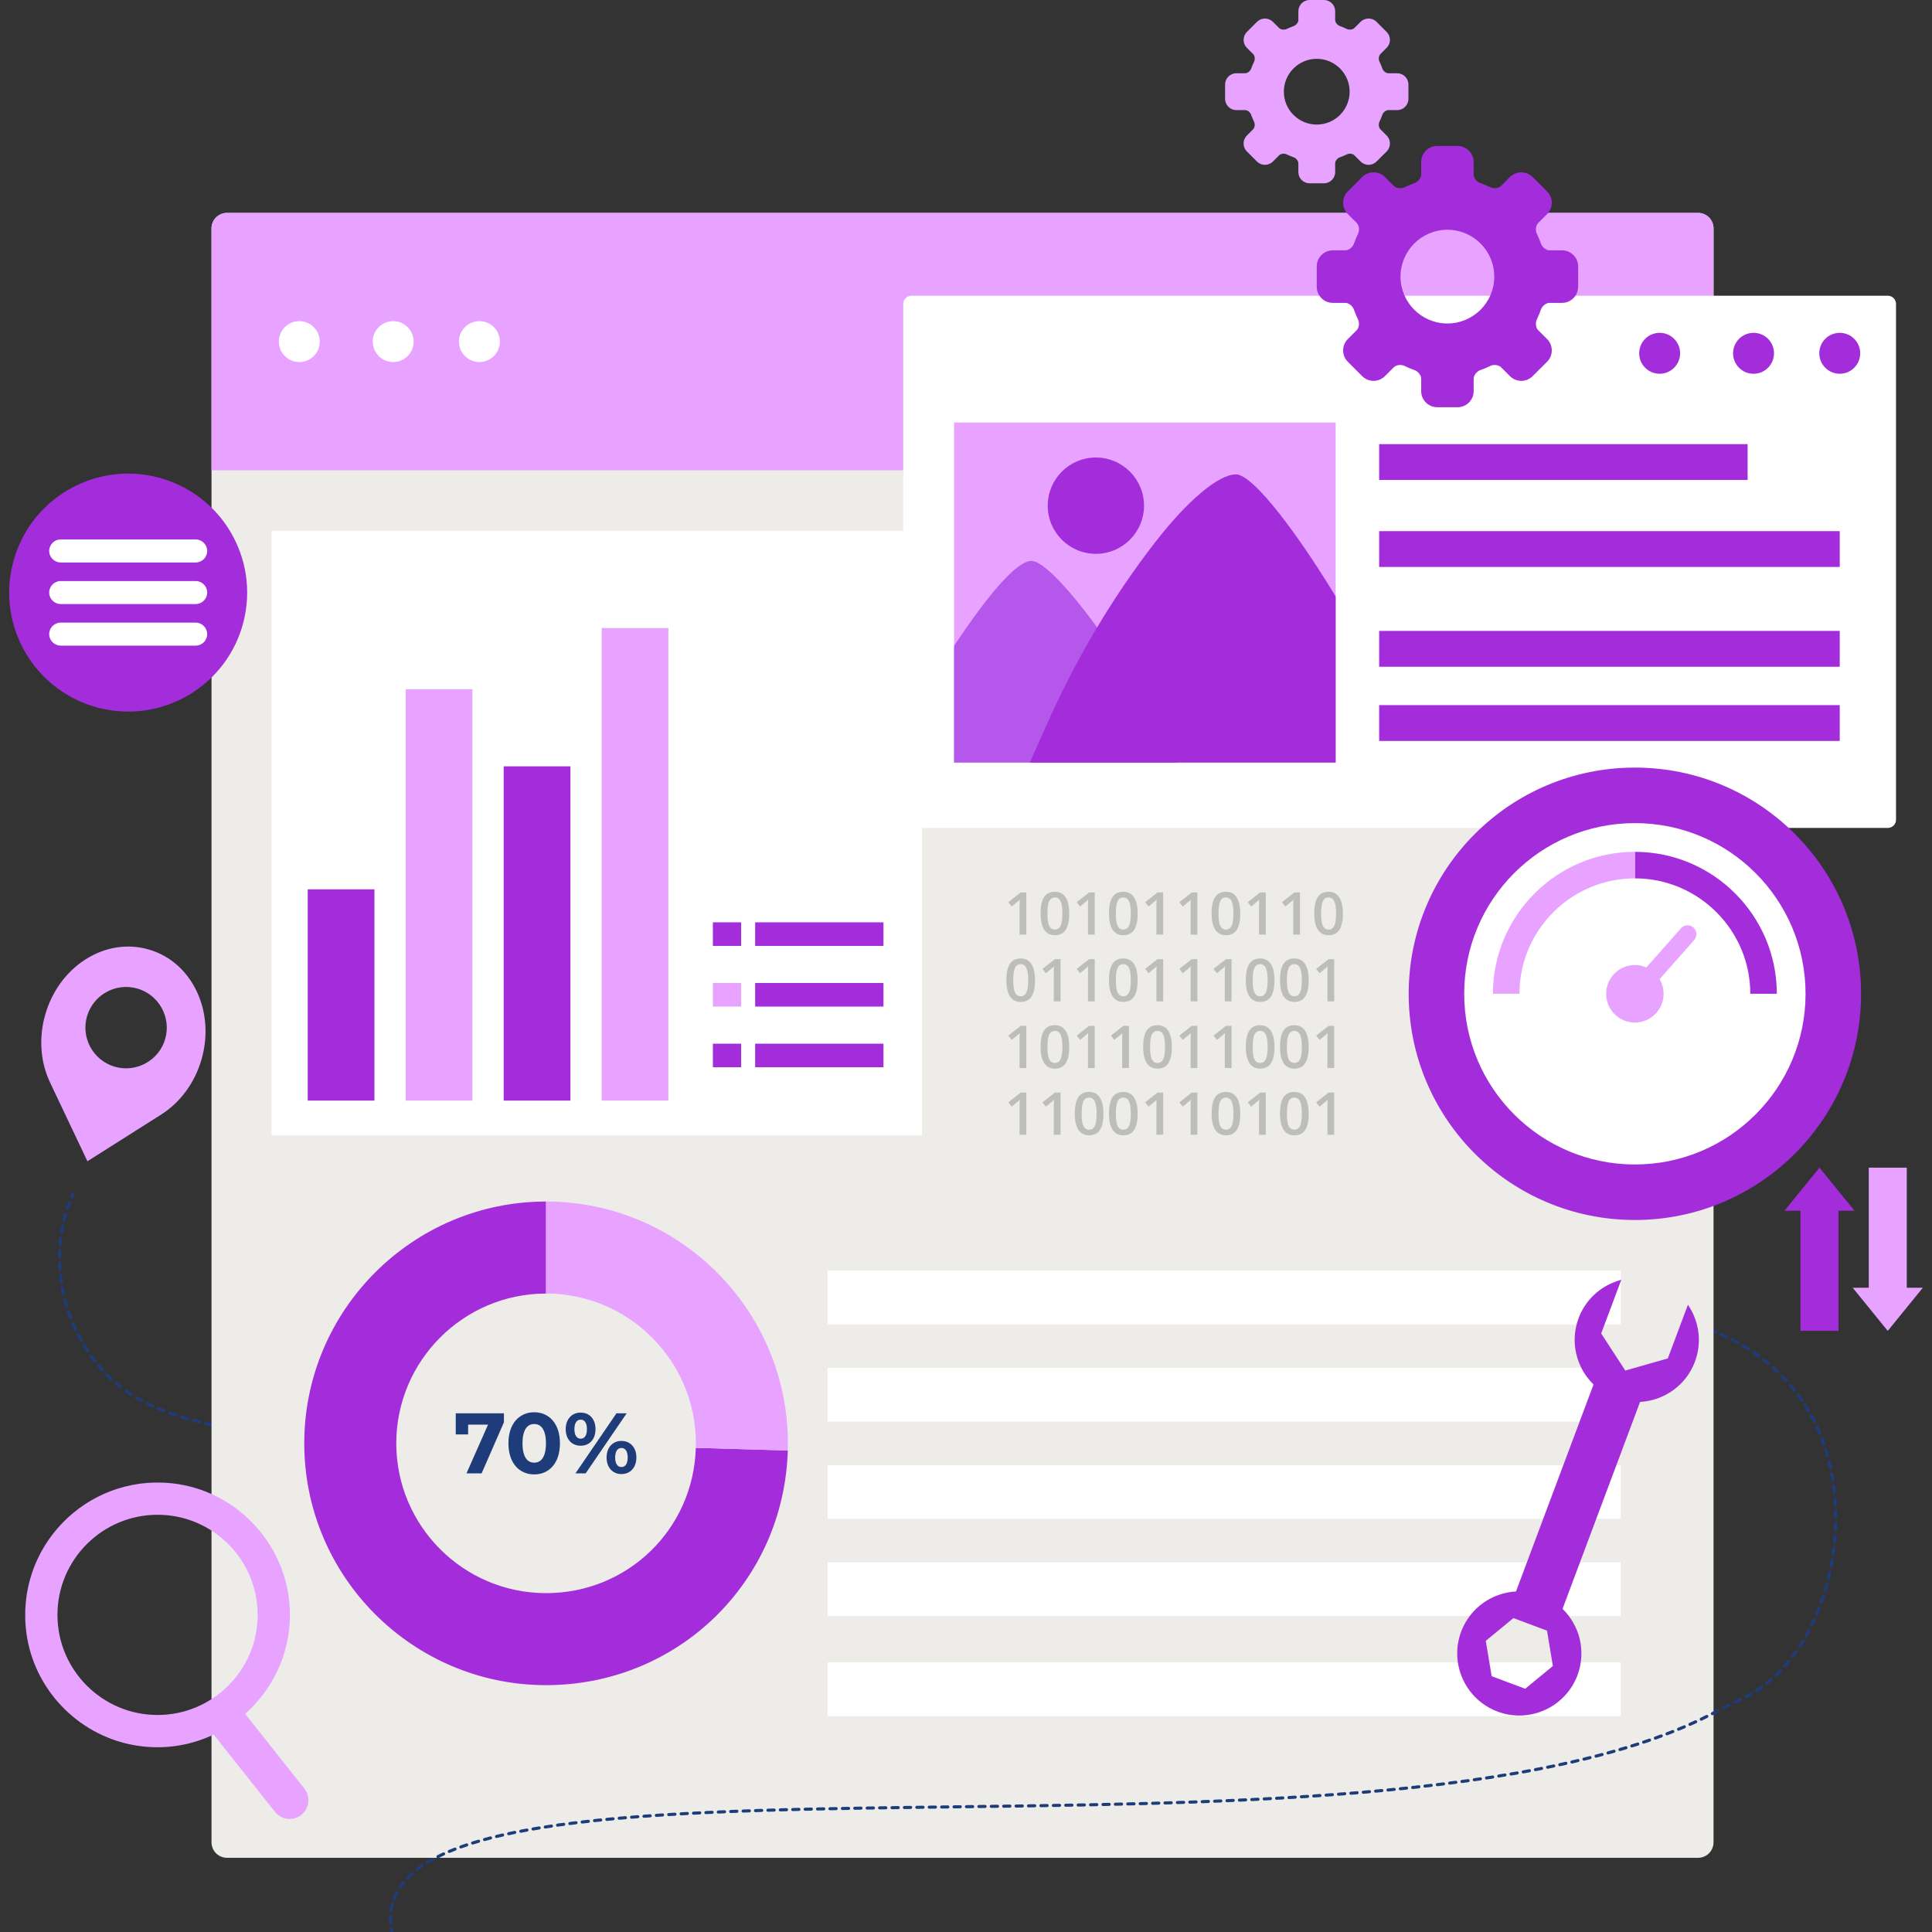<?xml version="1.0" encoding="UTF-8"?>
<!-- Generator: Adobe Illustrator 23.1.0, SVG Export Plug-In . SVG Version: 6.00 Build 0)  -->
<svg xmlns="http://www.w3.org/2000/svg" xmlns:xlink="http://www.w3.org/1999/xlink" version="1.1" id="Layer_1" x="0px" y="0px" viewBox="0 0 1250 1250" style="enable-background:new 0 0 1250 1250;" xml:space="preserve">
<rect x="0" y="0" width="1250" height="1250" fill="#333333" stroke="none"/>
<style type="text/css">
	.st0{fill:none;stroke:#1E3C79;stroke-width:2;stroke-linecap:round;stroke-linejoin:round;}
	.st1{fill:none;stroke:#1E3C79;stroke-width:2;stroke-linecap:round;stroke-linejoin:round;stroke-dasharray:4.006,4.006;}
	.st2{fill:#EDECE8;}
	.st3{fill:#E7A3FF;}
	.st4{fill:#FFFFFF;}
	.st5{fill:#A32CDB;}
	.st6{fill:#1E3C79;}
	.st7{fill:none;stroke:#1E3C79;stroke-width:2;stroke-linecap:round;stroke-linejoin:round;stroke-dasharray:4.015,4.015;}
	.st8{clip-path:url(#XMLID_18_);fill:#B457EA;}
	.st9{clip-path:url(#XMLID_18_);fill:#A32CDB;}
	.st10{opacity:0.5;}
	.st11{fill:#8E8E8E;}
</style>
<g>
	<g id="XMLID_80_">
		<g>
			<path class="st0" d="M47.38,772.61c-0.28,0.6-0.56,1.21-0.83,1.82"></path>
			<path class="st1" d="M45.02,778.13c-17.38,44.52,1.03,100.74,42.14,125.55c15.77,9.51,33.78,14.59,51.76,18.59     c127.63,28.38,260.77,6.86,388.44-21.38c127.66-28.25,255.58-63.37,386.33-62.08c98.91,0.97,220.84-4.17,262.02,84.65     c26.49,57.12,8.28,146.52-46.49,174.49c-2.93,1.5-5.89,2.94-8.86,4.33"></path>
			<path class="st0" d="M1118.53,1103.1c-0.61,0.28-1.21,0.55-1.82,0.83"></path>
		</g>
	</g>
	<path id="XMLID_5_" class="st2" d="M1098.65,1201.99h-951.8c-5.52,0-10-4.48-10-10V147.75c0-5.52,4.48-10,10-10h951.8   c5.52,0,10,4.48,10,10v1044.24C1108.65,1197.52,1104.17,1201.99,1098.65,1201.99z"></path>
	<path id="XMLID_10_" class="st3" d="M1108.65,304.27h-971.8V147.75c0-5.52,4.48-10,10-10h951.8c5.52,0,10,4.48,10,10V304.27z"></path>
	<g id="XMLID_15_">
		<path id="XMLID_11_" class="st4" d="M206.89,221.01c0,7.31-5.93,13.24-13.24,13.24s-13.24-5.93-13.24-13.24    s5.93-13.24,13.24-13.24S206.89,213.7,206.89,221.01z"></path>
		<circle id="XMLID_27_" class="st4" cx="254.39" cy="221.01" r="13.24"></circle>
		<circle id="XMLID_28_" class="st4" cx="310.17" cy="221.01" r="13.24"></circle>
	</g>
	
		<ellipse id="XMLID_30_" transform="matrix(0.243 -0.97 0.97 0.243 -309.097 370.698)" class="st5" cx="82.94" cy="383.37" rx="76.98" ry="76.98"></ellipse>
	<g id="XMLID_44_">
		<g id="XMLID_32_">
			<path id="XMLID_54_" class="st4" d="M126.6,363.92H39.27c-4.11,0-7.45-3.34-7.45-7.45l0,0c0-4.11,3.34-7.45,7.45-7.45h87.33     c4.11,0,7.45,3.34,7.45,7.45l0,0C134.05,360.58,130.72,363.92,126.6,363.92z"></path>
		</g>
		<g id="XMLID_60_">
			<path id="XMLID_61_" class="st4" d="M126.6,390.82H39.27c-4.11,0-7.45-3.34-7.45-7.45l0,0c0-4.11,3.34-7.45,7.45-7.45h87.33     c4.11,0,7.45,3.34,7.45,7.45l0,0C134.05,387.48,130.72,390.82,126.6,390.82z"></path>
		</g>
		<g id="XMLID_66_">
			<path id="XMLID_69_" class="st4" d="M126.6,417.72H39.27c-4.11,0-7.45-3.34-7.45-7.45l0,0c0-4.11,3.34-7.45,7.45-7.45h87.33     c4.11,0,7.45,3.34,7.45,7.45l0,0C134.05,414.39,130.72,417.72,126.6,417.72z"></path>
		</g>
	</g>
	<g id="XMLID_128_">
		<rect id="XMLID_127_" x="535.42" y="822.09" class="st4" width="513.22" height="34.77"></rect>
		<rect id="XMLID_129_" x="535.42" y="885" class="st4" width="513.22" height="34.77"></rect>
		<rect id="XMLID_130_" x="535.42" y="947.91" class="st4" width="513.22" height="34.77"></rect>
		<rect id="XMLID_132_" x="535.42" y="1010.82" class="st4" width="513.22" height="34.77"></rect>
		<rect id="XMLID_259_" x="535.42" y="1075.56" class="st4" width="513.22" height="34.77"></rect>
	</g>
	<g id="XMLID_124_">
		<path id="XMLID_126_" class="st5" d="M353.31,1090.29c-86.27,0-156.45-70.18-156.45-156.45c0-86.27,70.18-156.45,156.45-156.45    v59.53c-53.44,0-96.92,43.48-96.92,96.92c0,53.45,43.48,96.92,96.92,96.92c52.78,0,95.34-41.3,96.88-94.02l59.5,1.74    C507.2,1023.6,438.5,1090.29,353.31,1090.29z"></path>
	</g>
	<g id="XMLID_83_">
		<g>
			<path id="XMLID_29_" class="st3" d="M509.69,938.45l-59.5-1.69c0.03-0.97,0.04-1.95,0.04-2.93c0-53.44-43.48-96.92-96.92-96.92     v-59.53c86.27,0,156.45,70.18,156.45,156.45C509.75,935.38,509.73,936.92,509.69,938.45z"></path>
		</g>
	</g>
	<g id="XMLID_135_">
		<path id="XMLID_138_" class="st6" d="M326.04,914.4v5.83l-14.44,33.05h-9.78l13.94-31.55h-12.89v6.33h-8V914.4H326.04z"></path>
		<path id="XMLID_140_" class="st6" d="M328.95,933.84c0-12.83,7.11-20.11,16.67-20.11c9.61,0,16.66,7.28,16.66,20.11    c0,12.83-7.05,20.11-16.66,20.11C336.06,953.95,328.95,946.67,328.95,933.84z M353.22,933.84c0-8.83-3.11-12.5-7.61-12.5    c-4.44,0-7.55,3.67-7.55,12.5c0,8.83,3.11,12.5,7.55,12.5C350.11,946.34,353.22,942.67,353.22,933.84z"></path>
		<path id="XMLID_150_" class="st6" d="M366.01,924.67c0-6.56,4-10.72,9.67-10.72c5.67,0,9.61,4.11,9.61,10.72    c0,6.61-3.94,10.72-9.61,10.72C370.02,935.39,366.01,931.23,366.01,924.67z M379.74,924.67c0-4.17-1.61-6.17-4.05-6.17    c-2.39,0-4.05,2.06-4.05,6.17c0,4.11,1.67,6.16,4.05,6.16C378.13,930.84,379.74,928.84,379.74,924.67z M398.85,914.4h6.61    l-26.55,38.88h-6.61L398.85,914.4z M392.46,943c0-6.55,4-10.72,9.61-10.72c5.67,0,9.66,4.17,9.66,10.72c0,6.56-4,10.72-9.66,10.72    C396.46,953.73,392.46,949.56,392.46,943z M406.12,943c0-4.11-1.61-6.16-4.05-6.16c-2.39,0-4.06,2-4.06,6.16    c0,4.17,1.67,6.17,4.06,6.17C404.51,949.17,406.12,947.12,406.12,943z"></path>
	</g>
	<path id="XMLID_241_" class="st3" d="M127.31,641.46c-6.44-13.58-17.48-23.22-31.09-27.15c-13.62-3.94-28.11-1.69-40.8,6.35   c-25.79,16.36-36.13,52.09-23.05,79.67l24.2,51.01l47.68-30.21C130.06,704.8,140.4,669.07,127.31,641.46L127.31,641.46z    M74.27,690.17c-13.96-4.04-22.01-18.66-17.98-32.59c4.04-13.96,18.66-22.01,32.61-17.98c13.93,4.03,22.01,18.66,17.98,32.61   C102.85,686.15,88.2,694.2,74.27,690.17L74.27,690.17z M74.27,690.17"></path>
	<g id="XMLID_249_">
		<g>
			<path class="st0" d="M1116.71,1103.93c-0.58,0.33-1.16,0.66-1.74,0.99"></path>
			<path class="st7" d="M1111.46,1106.85c-222.26,119.83-873.98,0.42-858.51,139.19"></path>
			<path class="st0" d="M253.21,1248.03c0.1,0.65,0.22,1.31,0.34,1.97"></path>
		</g>
	</g>
	<rect id="XMLID_36_" x="175.72" y="343.4" class="st4" width="420.84" height="391.17"></rect>
	<rect id="XMLID_39_" x="199.1" y="575.4" class="st5" width="43.16" height="136.68"></rect>
	<rect id="XMLID_50_" x="262.5" y="445.91" class="st3" width="43.16" height="266.17"></rect>
	<rect id="XMLID_52_" x="325.89" y="495.82" class="st5" width="43.16" height="216.27"></rect>
	<rect id="XMLID_55_" x="389.29" y="406.34" class="st3" width="43.16" height="305.74"></rect>
	<rect id="XMLID_48_" x="461.23" y="596.75" class="st5" width="18.29" height="15.24"></rect>
	<rect id="XMLID_58_" x="488.59" y="596.75" class="st5" width="83.02" height="15.24"></rect>
	<rect id="XMLID_71_" x="461.23" y="636.01" class="st3" width="18.29" height="15.24"></rect>
	<rect id="XMLID_59_" x="488.59" y="636.01" class="st5" width="83.02" height="15.24"></rect>
	<rect id="XMLID_161_" x="461.23" y="675.26" class="st5" width="18.29" height="15.24"></rect>
	<rect id="XMLID_154_" x="488.59" y="675.26" class="st5" width="83.02" height="15.24"></rect>
	<path id="XMLID_63_" class="st4" d="M1221.4,535.68H589.72c-2.95,0-5.33-2.39-5.33-5.33V196.66c0-2.95,2.39-5.33,5.33-5.33h631.68   c2.95,0,5.33,2.39,5.33,5.33v333.69C1226.73,533.29,1224.35,535.68,1221.4,535.68z"></path>
	<g id="XMLID_65_">
		<circle id="XMLID_82_" class="st5" cx="1073.79" cy="228.58" r="13.24"></circle>
		<path id="XMLID_81_" class="st5" d="M1147.78,228.58c0,7.31-5.93,13.24-13.24,13.24c-7.31,0-13.24-5.93-13.24-13.24    s5.93-13.24,13.24-13.24C1141.85,215.33,1147.78,221.26,1147.78,228.58z"></path>
		<circle id="XMLID_77_" class="st5" cx="1190.31" cy="228.58" r="13.24"></circle>
	</g>
	<rect id="XMLID_189_" x="617.29" y="273.36" class="st3" width="246.88" height="220.01"></rect>
	<g id="XMLID_160_">
		<defs>
			<rect id="XMLID_167_" x="617.29" y="273.36" width="246.88" height="220.01"></rect>
		</defs>
		<clipPath id="XMLID_18_">
			<use xlink:href="#XMLID_167_" style="overflow:visible;"></use>
		</clipPath>
		<path id="XMLID_185_" class="st8" d="M597.09,450.03c0,0,50.54-86.24,69.99-87.1c19.17-0.85,99.31,119.16,103.14,157.2    c3.83,38.04-185.08,23.74-185.08,23.74L597.09,450.03z"></path>
		<path id="XMLID_177_" class="st9" d="M676.81,469.73c18.91-42.57,42.54-82.89,71.14-119.62c20.15-25.88,40.23-43.1,51.63-43.19    c22.66-0.17,120.23,159.3,121.44,210.18c1.22,50.88-278.33,29.43-278.33,29.43L676.81,469.73z"></path>
		<path id="XMLID_170_" class="st9" d="M740.18,327.17c0,17.21-13.95,31.15-31.15,31.15s-31.15-13.95-31.15-31.15    c0-17.21,13.95-31.15,31.15-31.15S740.18,309.96,740.18,327.17z"></path>
	</g>
	<rect id="XMLID_188_" x="892.31" y="408.2" class="st5" width="298" height="23.18"></rect>
	<g id="XMLID_175_">
		<rect id="XMLID_172_" x="892.31" y="287.35" class="st5" width="238.4" height="23.18"></rect>
		<rect id="XMLID_178_" x="892.31" y="343.64" class="st5" width="298" height="23.18"></rect>
		<rect id="XMLID_200_" x="892.31" y="456.21" class="st5" width="298" height="23.18"></rect>
	</g>
	<circle id="XMLID_79_" class="st5" cx="1057.76" cy="642.98" r="146.35"></circle>
	<circle id="XMLID_87_" class="st4" cx="1057.76" cy="642.98" r="110.43"></circle>
	<g id="XMLID_92_">
		<path id="XMLID_105_" class="st5" d="M1149.6,642.98h-17.16c0-41.18-33.5-74.68-74.68-74.68v-17.16    C1108.4,551.14,1149.6,592.34,1149.6,642.98z"></path>
	</g>
	<g id="XMLID_90_">
		<g>
			<path id="XMLID_26_" class="st3" d="M983.08,642.98h-17.16c0-50.64,41.2-91.84,91.84-91.84v17.16     C1016.58,568.3,983.08,601.8,983.08,642.98z"></path>
		</g>
	</g>
	<g id="XMLID_114_">
		<g>
			<g id="XMLID_75_">
				<circle class="st3" cx="1057.76" cy="642.98" r="18.59"></circle>
			</g>
			<g id="XMLID_73_">
				<path id="XMLID_74_" class="st3" d="M1096.14,608.19c2.09-2.37,1.87-5.98-0.5-8.07c-2.37-2.09-5.98-1.87-8.07,0.5l-34.1,38.58      l8.57,7.58L1096.14,608.19z"></path>
			</g>
		</g>
	</g>
	<g id="XMLID_213_">
		<g id="XMLID_228_">
			<g id="XMLID_248_">
				<g id="XMLID_236_">
					<g id="XMLID_237_">
						<path id="XMLID_238_" class="st5" d="M851.93,172.34v13.22c0,5.69,4.63,10.39,10.35,10.39h8.08c2.19,0,4.76,1.92,5.58,4.28        c0.79,2.15,1.69,4.35,2.69,6.42c1.09,2.25,0.7,5.44-0.84,6.98l-5.78,5.77c-4.01,4-4.01,10.62,0,14.64l9.36,9.35        c1.96,1.93,4.54,3.02,7.31,3.02c2.78,0,5.36-1.1,7.34-3.02l5.75-5.77c0.92-0.91,2.46-1.49,4.13-1.49        c1.02,0,2.03,0.24,2.84,0.64c2.09,1,4.26,1.93,6.44,2.68c2.35,0.84,4.33,3.39,4.33,5.58v8.09c0,5.69,4.65,10.34,10.36,10.34        h13.21c5.71,0,10.37-4.64,10.37-10.34v-8.09c0-2.19,1.97-4.74,4.33-5.58c2.18-0.75,4.33-1.68,6.43-2.68        c0.83-0.42,1.81-0.64,2.85-0.64c1.66,0,3.19,0.58,4.13,1.49l5.76,5.77c1.96,1.93,4.57,3.02,7.31,3.02        c2.8,0,5.37-1.1,7.32-3.02l9.39-9.35c4.04-4.06,4.04-10.65,0-14.64l-5.76-5.77c-1.58-1.54-1.97-4.73-0.88-6.98        c1.01-2.09,1.92-4.27,2.68-6.42c0.83-2.37,3.4-4.28,5.58-4.28h8.11c5.7,0,10.35-4.7,10.35-10.39v-13.22        c0-5.69-4.65-10.36-10.35-10.36h-8.11c-2.18,0-4.75-1.97-5.58-4.31c-0.76-2.19-1.67-4.33-2.68-6.41        c-1.08-2.25-0.69-5.45,0.88-7.01l5.76-5.75c1.94-1.95,3.02-4.55,3.02-7.34c0-2.74-1.08-5.35-3.02-7.28l-9.39-9.38        c-1.95-1.94-4.52-2.99-7.32-2.99c-2.74,0-5.35,1.05-7.31,2.99l-5.76,5.77c-0.92,0.93-2.46,1.46-4.13,1.46        c-1.03,0-2.02-0.2-2.85-0.59c-2.08-1.03-4.24-1.88-6.43-2.68c-2.36-0.83-4.33-3.39-4.33-5.58v-8.08        c0-5.71-4.66-10.37-10.37-10.37h-13.21c-5.71,0-10.36,4.66-10.36,10.37v8.08c0,2.19-1.98,4.75-4.33,5.58        c-2.19,0.8-4.35,1.71-6.45,2.68c-0.82,0.44-1.81,0.59-2.84,0.59c-1.66,0-3.19-0.52-4.12-1.46l-5.75-5.77        c-1.98-1.94-4.56-2.99-7.34-2.99c-2.74,0-5.35,1.05-7.31,2.99l-9.36,9.38c-4.01,4.03-4.01,10.58,0,14.62l5.78,5.75        c1.55,1.56,1.94,4.76,0.87,7.01c-1.02,2.08-1.92,4.22-2.67,6.41c-0.85,2.34-3.42,4.31-5.61,4.31h-8.08        C856.57,161.99,851.93,166.65,851.93,172.34z M936.47,148.65c16.71,0,30.32,13.59,30.32,30.32        c0,16.76-13.61,30.32-30.32,30.32c-16.73,0-30.34-13.56-30.34-30.32C906.13,162.24,919.74,148.65,936.47,148.65z"></path>
					</g>
				</g>
			</g>
		</g>
	</g>
	<g id="XMLID_187_">
		<g>
			<g id="XMLID_119_">
				<g id="XMLID_120_">
					<g id="XMLID_121_">
						<g id="XMLID_122_">
							<path id="XMLID_123_" class="st3" d="M792.63,54.67v9.28c0,3.99,3.25,7.29,7.26,7.29h5.67c1.54,0,3.34,1.35,3.91,3.01         c0.55,1.51,1.18,3.05,1.89,4.51c0.77,1.58,0.49,3.82-0.59,4.9l-4.06,4.05c-2.81,2.8-2.81,7.45,0,10.27l6.57,6.56         c1.37,1.35,3.19,2.12,5.13,2.12c1.95,0,3.76-0.77,5.15-2.12l4.03-4.05c0.65-0.64,1.73-1.05,2.9-1.05         c0.71,0,1.43,0.17,1.99,0.45c1.47,0.7,2.99,1.35,4.52,1.88c1.65,0.59,3.04,2.38,3.04,3.91v5.68c0,3.99,3.26,7.25,7.27,7.25         h9.26c4.01,0,7.28-3.26,7.28-7.25v-5.68c0-1.54,1.38-3.33,3.03-3.91c1.53-0.52,3.04-1.18,4.51-1.88         c0.58-0.3,1.27-0.45,2-0.45c1.16,0,2.24,0.41,2.89,1.05l4.04,4.05c1.38,1.35,3.21,2.12,5.13,2.12c1.96,0,3.77-0.77,5.14-2.12         l6.58-6.56c2.83-2.85,2.83-7.47,0-10.27l-4.04-4.05c-1.11-1.08-1.38-3.32-0.62-4.9c0.71-1.47,1.35-3,1.88-4.51         c0.58-1.66,2.38-3.01,3.91-3.01h5.69c4,0,7.26-3.3,7.26-7.29v-9.28c0-3.99-3.26-7.27-7.26-7.27h-5.69         c-1.53,0-3.33-1.38-3.91-3.02c-0.53-1.54-1.17-3.04-1.88-4.5c-0.76-1.58-0.48-3.83,0.62-4.92l4.04-4.03         c1.36-1.37,2.12-3.19,2.12-5.15c0-1.93-0.76-3.76-2.12-5.11l-6.58-6.58c-1.37-1.36-3.17-2.1-5.14-2.1         c-1.92,0-3.75,0.74-5.13,2.1l-4.04,4.04c-0.64,0.66-1.73,1.02-2.89,1.02c-0.72,0-1.42-0.14-2-0.42         c-1.46-0.72-2.98-1.32-4.51-1.88c-1.65-0.58-3.03-2.38-3.03-3.91V7.28c0-4.01-3.27-7.28-7.28-7.28h-9.26         c-4,0-7.27,3.27-7.27,7.28v5.67c0,1.54-1.39,3.33-3.04,3.91c-1.53,0.56-3.05,1.2-4.52,1.88c-0.57,0.31-1.27,0.42-1.99,0.42         c-1.16,0-2.24-0.37-2.89-1.02l-4.03-4.04c-1.39-1.36-3.2-2.1-5.15-2.1c-1.93,0-3.75,0.74-5.13,2.1l-6.57,6.58         c-2.81,2.83-2.81,7.43,0,10.26l4.06,4.03c1.09,1.09,1.36,3.34,0.61,4.92c-0.71,1.46-1.35,2.96-1.88,4.5         c-0.6,1.64-2.4,3.02-3.94,3.02h-5.67C795.88,47.4,792.63,50.68,792.63,54.67z M851.94,38.05c11.72,0,21.27,9.54,21.27,21.27         c0,11.76-9.55,21.27-21.27,21.27c-11.74,0-21.29-9.51-21.29-21.27C830.65,47.58,840.2,38.05,851.94,38.05z"></path>
						</g>
					</g>
				</g>
			</g>
		</g>
	</g>
	<path id="XMLID_410_" class="st3" d="M196.9,1157.17l-38.31-48.3c19.27-17.07,30.89-42.59,28.72-70.76   c-3.14-40.78-35.65-74.26-76.34-78.45c-55.35-5.7-101.56,41.7-93.82,97.38c4.97,35.74,32.71,64.86,68.12,71.8   c19.16,3.75,37.31,0.82,52.98-6.56l39.64,49.97c4.16,5.25,11.79,6.13,17.04,1.97l0,0C200.19,1170.04,201.06,1162.41,196.9,1157.17z    M37.17,1044.82c0-35.72,29.06-64.77,64.77-64.77c35.72,0,64.77,29.05,64.77,64.77c0,35.72-29.06,64.77-64.77,64.77   C66.23,1109.59,37.17,1080.54,37.17,1044.82z"></path>
	<g id="XMLID_68_" class="st10">
		<path id="XMLID_393_" class="st11" d="M664.04,604.7h-4.39v-17.62c0-2.1,0.05-3.77,0.15-5.01c-0.29,0.3-0.64,0.63-1.05,0.99    c-0.42,0.36-1.82,1.51-4.19,3.44l-2.21-2.78l8.03-6.31h3.66V604.7z"></path>
		<path id="XMLID_395_" class="st11" d="M691.79,591.05c0,4.74-0.76,8.27-2.29,10.57c-1.53,2.3-3.85,3.45-6.99,3.45    c-3.04,0-5.34-1.19-6.91-3.57c-1.57-2.38-2.35-5.86-2.35-10.46c0-4.82,0.76-8.37,2.29-10.65c1.53-2.28,3.85-3.42,6.97-3.42    c3.05,0,5.36,1.19,6.93,3.58C691.01,582.94,691.79,586.44,691.79,591.05z M677.69,591.05c0,3.72,0.38,6.38,1.15,7.97    c0.77,1.59,1.99,2.39,3.67,2.39c1.68,0,2.91-0.81,3.69-2.43c0.78-1.62,1.17-4.26,1.17-7.93c0-3.66-0.39-6.31-1.17-7.94    c-0.78-1.64-2.01-2.46-3.69-2.46c-1.68,0-2.9,0.8-3.67,2.41C678.08,584.66,677.69,587.33,677.69,591.05z"></path>
		<path id="XMLID_406_" class="st11" d="M708.3,604.7h-4.39v-17.62c0-2.1,0.05-3.77,0.15-5.01c-0.29,0.3-0.64,0.63-1.05,0.99    c-0.42,0.36-1.81,1.51-4.19,3.44l-2.21-2.78l8.03-6.31h3.66V604.7z"></path>
		<path id="XMLID_412_" class="st11" d="M736.05,591.05c0,4.74-0.76,8.27-2.29,10.57c-1.53,2.3-3.85,3.45-6.99,3.45    c-3.04,0-5.34-1.19-6.91-3.57c-1.57-2.38-2.35-5.86-2.35-10.46c0-4.82,0.76-8.37,2.29-10.65c1.53-2.28,3.85-3.42,6.97-3.42    c3.05,0,5.36,1.19,6.93,3.58C735.27,582.94,736.05,586.44,736.05,591.05z M721.96,591.05c0,3.72,0.38,6.38,1.15,7.97    c0.77,1.59,1.99,2.39,3.67,2.39c1.68,0,2.91-0.81,3.69-2.43c0.78-1.62,1.17-4.26,1.17-7.93c0-3.66-0.39-6.31-1.17-7.94    c-0.78-1.64-2.01-2.46-3.69-2.46c-1.68,0-2.9,0.8-3.67,2.41C722.34,584.66,721.96,587.33,721.96,591.05z"></path>
		<path id="XMLID_416_" class="st11" d="M752.57,604.7h-4.39v-17.62c0-2.1,0.05-3.77,0.15-5.01c-0.29,0.3-0.64,0.63-1.05,0.99    c-0.42,0.36-1.82,1.51-4.19,3.44l-2.21-2.78l8.03-6.31h3.66V604.7z"></path>
		<path id="XMLID_418_" class="st11" d="M774.7,604.7h-4.39v-17.62c0-2.1,0.05-3.77,0.15-5.01c-0.29,0.3-0.64,0.63-1.05,0.99    c-0.42,0.36-1.82,1.51-4.19,3.44l-2.2-2.78l8.03-6.31h3.66V604.7z"></path>
		<path id="XMLID_420_" class="st11" d="M802.45,591.05c0,4.74-0.76,8.27-2.29,10.57c-1.53,2.3-3.85,3.45-6.99,3.45    c-3.04,0-5.34-1.19-6.91-3.57c-1.57-2.38-2.35-5.86-2.35-10.46c0-4.82,0.76-8.37,2.29-10.65c1.53-2.28,3.85-3.42,6.97-3.42    c3.05,0,5.36,1.19,6.93,3.58C801.67,582.94,802.45,586.44,802.45,591.05z M788.35,591.05c0,3.72,0.38,6.38,1.15,7.97    c0.77,1.59,1.99,2.39,3.67,2.39c1.68,0,2.91-0.81,3.69-2.43c0.78-1.62,1.17-4.26,1.17-7.93c0-3.66-0.39-6.31-1.17-7.94    c-0.78-1.64-2.01-2.46-3.69-2.46c-1.68,0-2.9,0.8-3.67,2.41C788.74,584.66,788.35,587.33,788.35,591.05z"></path>
		<path id="XMLID_423_" class="st11" d="M818.96,604.7h-4.39v-17.62c0-2.1,0.05-3.77,0.15-5.01c-0.29,0.3-0.64,0.63-1.05,0.99    c-0.42,0.36-1.82,1.51-4.19,3.44l-2.21-2.78l8.03-6.31h3.66V604.7z"></path>
		<path id="XMLID_425_" class="st11" d="M841.09,604.7h-4.39v-17.62c0-2.1,0.05-3.77,0.15-5.01c-0.29,0.3-0.64,0.63-1.05,0.99    c-0.42,0.36-1.82,1.51-4.19,3.44l-2.21-2.78l8.03-6.31h3.66V604.7z"></path>
		<path id="XMLID_427_" class="st11" d="M868.85,591.05c0,4.74-0.76,8.27-2.29,10.57c-1.53,2.3-3.85,3.45-6.99,3.45    c-3.04,0-5.34-1.19-6.91-3.57c-1.57-2.38-2.35-5.86-2.35-10.46c0-4.82,0.76-8.37,2.29-10.65c1.53-2.28,3.85-3.42,6.97-3.42    c3.05,0,5.36,1.19,6.93,3.58C868.06,582.94,868.85,586.44,868.85,591.05z M854.75,591.05c0,3.72,0.38,6.38,1.15,7.97    c0.77,1.59,1.99,2.39,3.67,2.39c1.68,0,2.91-0.81,3.69-2.43c0.78-1.62,1.17-4.26,1.17-7.93c0-3.66-0.39-6.31-1.17-7.94    c-0.78-1.64-2.01-2.46-3.69-2.46c-1.68,0-2.9,0.8-3.67,2.41C855.13,584.66,854.75,587.33,854.75,591.05z"></path>
		<path id="XMLID_430_" class="st11" d="M669.66,634.21c0,4.74-0.76,8.27-2.29,10.57c-1.53,2.3-3.85,3.45-6.99,3.45    c-3.04,0-5.34-1.19-6.91-3.57c-1.57-2.38-2.35-5.86-2.35-10.46c0-4.82,0.76-8.37,2.29-10.65s3.85-3.42,6.97-3.42    c3.05,0,5.36,1.19,6.93,3.58C668.87,626.11,669.66,629.6,669.66,634.21z M655.56,634.21c0,3.72,0.38,6.38,1.15,7.97    c0.77,1.59,1.99,2.39,3.67,2.39c1.68,0,2.91-0.81,3.69-2.43c0.78-1.62,1.17-4.26,1.17-7.93c0-3.66-0.39-6.31-1.17-7.94    c-0.78-1.64-2.01-2.46-3.69-2.46c-1.68,0-2.9,0.8-3.67,2.41C655.94,627.82,655.56,630.49,655.56,634.21z"></path>
		<path id="XMLID_434_" class="st11" d="M686.17,647.86h-4.39v-17.62c0-2.11,0.05-3.77,0.15-5.01c-0.29,0.3-0.64,0.63-1.05,0.99    c-0.42,0.36-1.82,1.51-4.19,3.44l-2.2-2.78l8.03-6.31h3.66V647.86z"></path>
		<path id="XMLID_437_" class="st11" d="M708.3,647.86h-4.39v-17.62c0-2.11,0.05-3.77,0.15-5.01c-0.29,0.3-0.64,0.63-1.05,0.99    c-0.42,0.36-1.81,1.51-4.19,3.44l-2.21-2.78l8.03-6.31h3.66V647.86z"></path>
		<path id="XMLID_439_" class="st11" d="M736.05,634.21c0,4.74-0.76,8.27-2.29,10.57c-1.53,2.3-3.85,3.45-6.99,3.45    c-3.04,0-5.34-1.19-6.91-3.57c-1.57-2.38-2.35-5.86-2.35-10.46c0-4.82,0.76-8.37,2.29-10.65s3.85-3.42,6.97-3.42    c3.05,0,5.36,1.19,6.93,3.58C735.27,626.11,736.05,629.6,736.05,634.21z M721.96,634.21c0,3.72,0.38,6.38,1.15,7.97    c0.77,1.59,1.99,2.39,3.67,2.39c1.68,0,2.91-0.81,3.69-2.43c0.78-1.62,1.17-4.26,1.17-7.93c0-3.66-0.39-6.31-1.17-7.94    c-0.78-1.64-2.01-2.46-3.69-2.46c-1.68,0-2.9,0.8-3.67,2.41C722.34,627.82,721.96,630.49,721.96,634.21z"></path>
		<path id="XMLID_443_" class="st11" d="M752.57,647.86h-4.39v-17.62c0-2.11,0.05-3.77,0.15-5.01c-0.29,0.3-0.64,0.63-1.05,0.99    c-0.42,0.36-1.82,1.51-4.19,3.44l-2.21-2.78l8.03-6.31h3.66V647.86z"></path>
		<path id="XMLID_445_" class="st11" d="M774.7,647.86h-4.39v-17.62c0-2.11,0.05-3.77,0.15-5.01c-0.29,0.3-0.64,0.63-1.05,0.99    c-0.42,0.36-1.82,1.51-4.19,3.44l-2.2-2.78l8.03-6.31h3.66V647.86z"></path>
		<path id="XMLID_447_" class="st11" d="M796.83,647.86h-4.39v-17.62c0-2.11,0.05-3.77,0.15-5.01c-0.29,0.3-0.64,0.63-1.05,0.99    c-0.42,0.36-1.81,1.51-4.19,3.44l-2.21-2.78l8.03-6.31h3.66V647.86z"></path>
		<path id="XMLID_449_" class="st11" d="M824.58,634.21c0,4.74-0.76,8.27-2.29,10.57c-1.53,2.3-3.85,3.45-6.99,3.45    c-3.04,0-5.34-1.19-6.91-3.57c-1.57-2.38-2.35-5.86-2.35-10.46c0-4.82,0.76-8.37,2.29-10.65c1.53-2.28,3.85-3.42,6.97-3.42    c3.05,0,5.36,1.19,6.93,3.58C823.8,626.11,824.58,629.6,824.58,634.21z M810.48,634.21c0,3.72,0.38,6.38,1.15,7.97    c0.77,1.59,1.99,2.39,3.67,2.39c1.68,0,2.91-0.81,3.69-2.43c0.78-1.62,1.17-4.26,1.17-7.93c0-3.66-0.39-6.31-1.17-7.94    c-0.78-1.64-2.01-2.46-3.69-2.46c-1.68,0-2.9,0.8-3.67,2.41C810.87,627.82,810.48,630.49,810.48,634.21z"></path>
		<path id="XMLID_452_" class="st11" d="M846.71,634.21c0,4.74-0.76,8.27-2.29,10.57c-1.53,2.3-3.85,3.45-6.99,3.45    c-3.04,0-5.34-1.19-6.91-3.57c-1.57-2.38-2.35-5.86-2.35-10.46c0-4.82,0.76-8.37,2.29-10.65s3.85-3.42,6.97-3.42    c3.05,0,5.36,1.19,6.93,3.58C845.93,626.11,846.71,629.6,846.71,634.21z M832.62,634.21c0,3.72,0.38,6.38,1.15,7.97    c0.77,1.59,1.99,2.39,3.67,2.39c1.68,0,2.91-0.81,3.69-2.43c0.78-1.62,1.17-4.26,1.17-7.93c0-3.66-0.39-6.31-1.17-7.94    c-0.78-1.64-2.01-2.46-3.69-2.46c-1.68,0-2.9,0.8-3.67,2.41C833,627.82,832.62,630.49,832.62,634.21z"></path>
		<path id="XMLID_465_" class="st11" d="M863.23,647.86h-4.39v-17.62c0-2.11,0.05-3.77,0.15-5.01c-0.29,0.3-0.64,0.63-1.05,0.99    c-0.42,0.36-1.82,1.51-4.19,3.44l-2.21-2.78l8.03-6.31h3.66V647.86z"></path>
		<path id="XMLID_467_" class="st11" d="M664.04,691.02h-4.39V673.4c0-2.11,0.05-3.77,0.15-5.01c-0.29,0.3-0.64,0.63-1.05,0.99    c-0.42,0.36-1.82,1.51-4.19,3.44l-2.21-2.78l8.03-6.31h3.66V691.02z"></path>
		<path id="XMLID_469_" class="st11" d="M691.79,677.38c0,4.74-0.76,8.26-2.29,10.56c-1.53,2.3-3.85,3.46-6.99,3.46    c-3.04,0-5.34-1.19-6.91-3.57c-1.57-2.38-2.35-5.86-2.35-10.45c0-4.82,0.76-8.37,2.29-10.65s3.85-3.42,6.97-3.42    c3.05,0,5.36,1.19,6.93,3.58C691.01,669.27,691.79,672.77,691.79,677.38z M677.69,677.38c0,3.72,0.38,6.38,1.15,7.97    c0.77,1.59,1.99,2.39,3.67,2.39c1.68,0,2.91-0.81,3.69-2.42c0.78-1.62,1.17-4.26,1.17-7.93c0-3.66-0.39-6.31-1.17-7.95    c-0.78-1.64-2.01-2.46-3.69-2.46c-1.68,0-2.9,0.8-3.67,2.41C678.08,670.99,677.69,673.66,677.69,677.38z"></path>
		<path id="XMLID_472_" class="st11" d="M708.3,691.02h-4.39V673.4c0-2.11,0.05-3.77,0.15-5.01c-0.29,0.3-0.64,0.63-1.05,0.99    c-0.42,0.36-1.81,1.51-4.19,3.44l-2.21-2.78l8.03-6.31h3.66V691.02z"></path>
		<path id="XMLID_474_" class="st11" d="M730.43,691.02h-4.39V673.4c0-2.11,0.05-3.77,0.15-5.01c-0.29,0.3-0.64,0.63-1.05,0.99    c-0.42,0.36-1.82,1.51-4.19,3.44l-2.21-2.78l8.03-6.31h3.66V691.02z"></path>
		<path id="XMLID_476_" class="st11" d="M758.18,677.38c0,4.74-0.76,8.26-2.29,10.56c-1.53,2.3-3.85,3.46-6.99,3.46    c-3.04,0-5.34-1.19-6.91-3.57c-1.57-2.38-2.35-5.86-2.35-10.45c0-4.82,0.76-8.37,2.29-10.65s3.85-3.42,6.97-3.42    c3.05,0,5.36,1.19,6.93,3.58C757.4,669.27,758.18,672.77,758.18,677.38z M744.09,677.38c0,3.72,0.38,6.38,1.15,7.97    c0.77,1.59,1.99,2.39,3.67,2.39c1.68,0,2.91-0.81,3.69-2.42c0.78-1.62,1.17-4.26,1.17-7.93c0-3.66-0.39-6.31-1.17-7.95    c-0.78-1.64-2.01-2.46-3.69-2.46c-1.68,0-2.9,0.8-3.67,2.41C744.47,670.99,744.09,673.66,744.09,677.38z"></path>
		<path id="XMLID_479_" class="st11" d="M774.7,691.02h-4.39V673.4c0-2.11,0.05-3.77,0.15-5.01c-0.29,0.3-0.64,0.63-1.05,0.99    c-0.42,0.36-1.82,1.51-4.19,3.44l-2.2-2.78l8.03-6.31h3.66V691.02z"></path>
		<path id="XMLID_481_" class="st11" d="M796.83,691.02h-4.39V673.4c0-2.11,0.05-3.77,0.15-5.01c-0.29,0.3-0.64,0.63-1.05,0.99    c-0.42,0.36-1.81,1.51-4.19,3.44l-2.21-2.78l8.03-6.31h3.66V691.02z"></path>
		<path id="XMLID_483_" class="st11" d="M824.58,677.38c0,4.74-0.76,8.26-2.29,10.56c-1.53,2.3-3.85,3.46-6.99,3.46    c-3.04,0-5.34-1.19-6.91-3.57c-1.57-2.38-2.35-5.86-2.35-10.45c0-4.82,0.76-8.37,2.29-10.65c1.53-2.28,3.85-3.42,6.97-3.42    c3.05,0,5.36,1.19,6.93,3.58C823.8,669.27,824.58,672.77,824.58,677.38z M810.48,677.38c0,3.72,0.38,6.38,1.15,7.97    c0.77,1.59,1.99,2.39,3.67,2.39c1.68,0,2.91-0.81,3.69-2.42c0.78-1.62,1.17-4.26,1.17-7.93c0-3.66-0.39-6.31-1.17-7.95    c-0.78-1.64-2.01-2.46-3.69-2.46c-1.68,0-2.9,0.8-3.67,2.41C810.87,670.99,810.48,673.66,810.48,677.38z"></path>
		<path id="XMLID_486_" class="st11" d="M846.71,677.38c0,4.74-0.76,8.26-2.29,10.56c-1.53,2.3-3.85,3.46-6.99,3.46    c-3.04,0-5.34-1.19-6.91-3.57c-1.57-2.38-2.35-5.86-2.35-10.45c0-4.82,0.76-8.37,2.29-10.65s3.85-3.42,6.97-3.42    c3.05,0,5.36,1.19,6.93,3.58C845.93,669.27,846.71,672.77,846.71,677.38z M832.62,677.38c0,3.72,0.38,6.38,1.15,7.97    c0.77,1.59,1.99,2.39,3.67,2.39c1.68,0,2.91-0.81,3.69-2.42c0.78-1.62,1.17-4.26,1.17-7.93c0-3.66-0.39-6.31-1.17-7.95    c-0.78-1.64-2.01-2.46-3.69-2.46c-1.68,0-2.9,0.8-3.67,2.41C833,670.99,832.62,673.66,832.62,677.38z"></path>
		<path id="XMLID_489_" class="st11" d="M863.23,691.02h-4.39V673.4c0-2.11,0.05-3.77,0.15-5.01c-0.29,0.3-0.64,0.63-1.05,0.99    c-0.42,0.36-1.82,1.51-4.19,3.44l-2.21-2.78l8.03-6.31h3.66V691.02z"></path>
		<path id="XMLID_491_" class="st11" d="M664.04,734.19h-4.39v-17.62c0-2.1,0.05-3.77,0.15-5.01c-0.29,0.3-0.64,0.63-1.05,0.99    c-0.42,0.36-1.82,1.51-4.19,3.44l-2.21-2.78l8.03-6.31h3.66V734.19z"></path>
		<path id="XMLID_493_" class="st11" d="M686.17,734.19h-4.39v-17.62c0-2.1,0.05-3.77,0.15-5.01c-0.29,0.3-0.64,0.63-1.05,0.99    c-0.42,0.36-1.82,1.51-4.19,3.44l-2.2-2.78l8.03-6.31h3.66V734.19z"></path>
		<path id="XMLID_496_" class="st11" d="M713.92,720.54c0,4.74-0.76,8.26-2.29,10.56c-1.53,2.3-3.85,3.46-6.99,3.46    c-3.04,0-5.34-1.19-6.91-3.57c-1.57-2.38-2.35-5.86-2.35-10.45c0-4.82,0.76-8.37,2.29-10.65c1.53-2.28,3.85-3.43,6.97-3.43    c3.05,0,5.36,1.2,6.93,3.58C713.14,712.44,713.92,715.94,713.92,720.54z M699.82,720.54c0,3.72,0.38,6.38,1.15,7.97    c0.77,1.59,1.99,2.39,3.67,2.39c1.68,0,2.91-0.81,3.69-2.42c0.78-1.62,1.17-4.26,1.17-7.93c0-3.66-0.39-6.31-1.17-7.95    c-0.78-1.64-2.01-2.46-3.69-2.46c-1.68,0-2.9,0.8-3.67,2.41C700.21,714.16,699.82,716.82,699.82,720.54z"></path>
		<path id="XMLID_499_" class="st11" d="M736.05,720.54c0,4.74-0.76,8.26-2.29,10.56c-1.53,2.3-3.85,3.46-6.99,3.46    c-3.04,0-5.34-1.19-6.91-3.57c-1.57-2.38-2.35-5.86-2.35-10.45c0-4.82,0.76-8.37,2.29-10.65c1.53-2.28,3.85-3.43,6.97-3.43    c3.05,0,5.36,1.2,6.93,3.58C735.27,712.44,736.05,715.94,736.05,720.54z M721.96,720.54c0,3.72,0.38,6.38,1.15,7.97    c0.77,1.59,1.99,2.39,3.67,2.39c1.68,0,2.91-0.81,3.69-2.42c0.78-1.62,1.17-4.26,1.17-7.93c0-3.66-0.39-6.31-1.17-7.95    c-0.78-1.64-2.01-2.46-3.69-2.46c-1.68,0-2.9,0.8-3.67,2.41C722.34,714.16,721.96,716.82,721.96,720.54z"></path>
		<path id="XMLID_502_" class="st11" d="M752.57,734.19h-4.39v-17.62c0-2.1,0.05-3.77,0.15-5.01c-0.29,0.3-0.64,0.63-1.05,0.99    c-0.42,0.36-1.82,1.51-4.19,3.44l-2.21-2.78l8.03-6.31h3.66V734.19z"></path>
		<path id="XMLID_504_" class="st11" d="M774.7,734.19h-4.39v-17.62c0-2.1,0.05-3.77,0.15-5.01c-0.29,0.3-0.64,0.63-1.05,0.99    c-0.42,0.36-1.82,1.51-4.19,3.44l-2.2-2.78l8.03-6.31h3.66V734.19z"></path>
		<path id="XMLID_506_" class="st11" d="M802.45,720.54c0,4.74-0.76,8.26-2.29,10.56c-1.53,2.3-3.85,3.46-6.99,3.46    c-3.04,0-5.34-1.19-6.91-3.57c-1.57-2.38-2.35-5.86-2.35-10.45c0-4.82,0.76-8.37,2.29-10.65c1.53-2.28,3.85-3.43,6.97-3.43    c3.05,0,5.36,1.2,6.93,3.58C801.67,712.44,802.45,715.94,802.45,720.54z M788.35,720.54c0,3.72,0.38,6.38,1.15,7.97    c0.77,1.59,1.99,2.39,3.67,2.39c1.68,0,2.91-0.81,3.69-2.42c0.78-1.62,1.17-4.26,1.17-7.93c0-3.66-0.39-6.31-1.17-7.95    c-0.78-1.64-2.01-2.46-3.69-2.46c-1.68,0-2.9,0.8-3.67,2.41C788.74,714.16,788.35,716.82,788.35,720.54z"></path>
		<path id="XMLID_509_" class="st11" d="M818.96,734.19h-4.39v-17.62c0-2.1,0.05-3.77,0.15-5.01c-0.29,0.3-0.64,0.63-1.05,0.99    c-0.42,0.36-1.82,1.51-4.19,3.44l-2.21-2.78l8.03-6.31h3.66V734.19z"></path>
		<path id="XMLID_511_" class="st11" d="M846.71,720.54c0,4.74-0.76,8.26-2.29,10.56c-1.53,2.3-3.85,3.46-6.99,3.46    c-3.04,0-5.34-1.19-6.91-3.57c-1.57-2.38-2.35-5.86-2.35-10.45c0-4.82,0.76-8.37,2.29-10.65c1.53-2.28,3.85-3.43,6.97-3.43    c3.05,0,5.36,1.2,6.93,3.58C845.93,712.44,846.71,715.94,846.71,720.54z M832.62,720.54c0,3.72,0.38,6.38,1.15,7.97    c0.77,1.59,1.99,2.39,3.67,2.39c1.68,0,2.91-0.81,3.69-2.42c0.78-1.62,1.17-4.26,1.17-7.93c0-3.66-0.39-6.31-1.17-7.95    c-0.78-1.64-2.01-2.46-3.69-2.46c-1.68,0-2.9,0.8-3.67,2.41C833,714.16,832.62,716.82,832.62,720.54z"></path>
		<path id="XMLID_514_" class="st11" d="M863.23,734.19h-4.39v-17.62c0-2.1,0.05-3.77,0.15-5.01c-0.29,0.3-0.64,0.63-1.05,0.99    c-0.42,0.36-1.82,1.51-4.19,3.44l-2.21-2.78l8.03-6.31h3.66V734.19z"></path>
	</g>
	<path id="XMLID_536_" class="st5" d="M1010.96,1040.93l50.16-133.89c15.45-0.85,29.72-10.61,35.48-26   c4.33-11.55,3.13-24.27-3.27-34.88l-1.23-2.03l-13.03,34.77l-27.52,7.84l-15.59-23.99l13.03-34.77l-2.26,0.73   c-11.8,3.79-21.06,12.59-25.38,24.14c-5.77,15.39-1.43,32.13,9.66,42.92l-50.16,133.89c-15.45,0.85-29.72,10.61-35.48,26   c-7.77,20.75,2.78,43.95,23.53,51.72c20.75,7.77,43.95-2.78,51.72-23.53C1026.4,1068.45,1022.06,1051.72,1010.96,1040.93z    M1000.9,1055.02l3.81,22.87l-17.9,14.74l-21.71-8.13l-3.81-22.87l17.9-14.73L1000.9,1055.02z"></path>
	<polygon id="XMLID_214_" class="st5" points="1199.87,783.35 1177.2,755.46 1154.53,783.35 1164.89,783.35 1164.89,861.08    1189.51,861.08 1189.51,783.35  "></polygon>
	<polygon id="XMLID_218_" class="st3" points="1233.68,833.18 1233.68,755.46 1209.07,755.46 1209.07,833.18 1198.7,833.18    1221.37,861.08 1244.05,833.18  "></polygon>
</g>
</svg>

